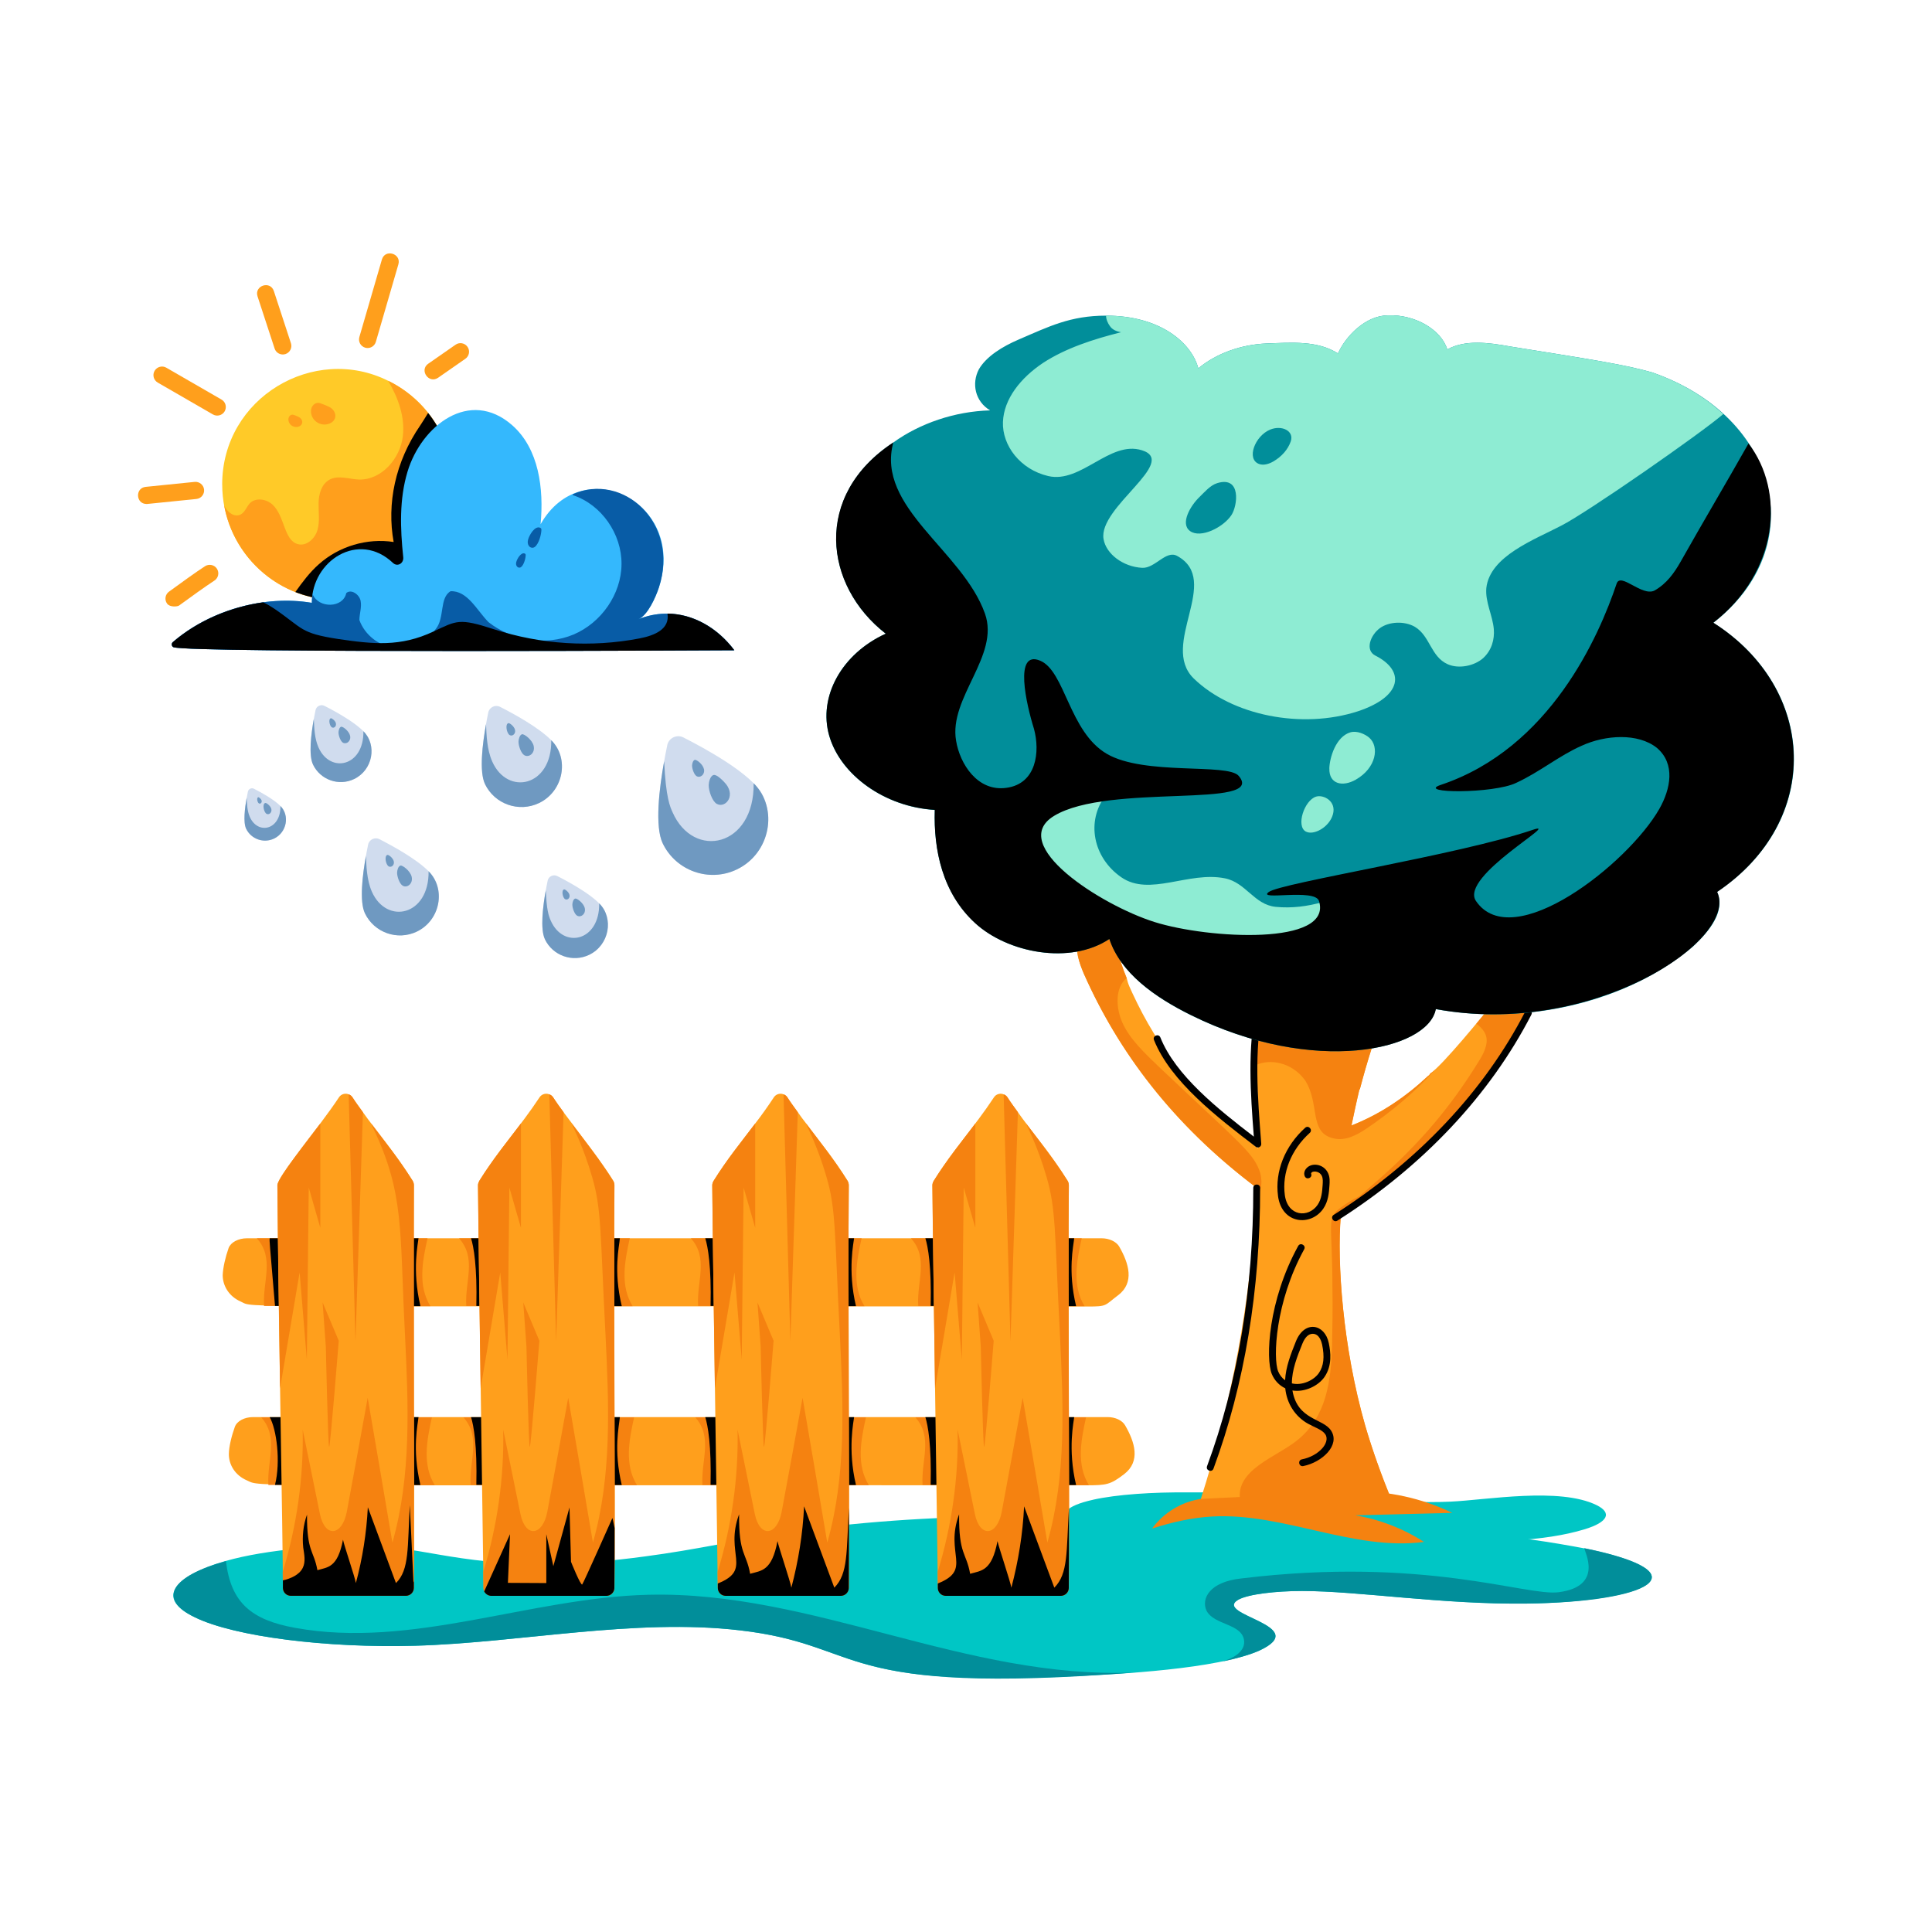 <svg id="Layer_1" enable-background="new 0 0 56 56" viewBox="0 0 56 56" xmlns="http://www.w3.org/2000/svg"><g id="_x33_7"><g><g><path d="m31.679 43.472c-.79.175-1.024.439-.581.656.443.217 1.541.377 2.733.398 1.115.02 2.208-.072 3.328-.076 2.501-.008 6.403.597 8.772-.123.676-.206.808-.475.343-.702-1.075-.524-3.173-.149-4.218-.1-1.757.082-3.194-.211-4.831-.3-1.011-.055-1.797.043-2.769.033-1.041-.01-2.075.057-2.776.213z" fill="#00c6c5"/></g></g><g><g><path d="m47.745 45.924c-.447.338-1.997.538-3.484.556-2.472.03-4.869-.365-6.521-.365-.757 0-1.56.091-1.852.255-.742.442 2.193.748.602 1.478-1.231.534-4.049.678-5.39.739-6.989.345-6.137-.925-9.658-1.332-3.042-.357-6.386.362-9.412.447-2.554.073-5.235-.264-6.375-.821-1.349-.636-.331-1.336 1.113-1.696 1.24-.31 3.22-.474 4.825-.301 1.374.151 3.098.777 7.114.228 1.459-.192 2.681-.474 4.095-.693 3.831-.593 9.029-.629 13.033-.109 1.091.008 5.369-.289 9.768.511.828.138 2.807.594 2.143 1.104z" fill="#00c6c5"/></g></g><g><g><g><g><path d="m39.57 41.32c.21.722.475 1.452.773 2.183h-5.554c.917-2.861 1.469-5.809 1.612-8.758.011-.106.022-.211.022-.317-2.412-1.813-3.987-3.91-5.013-6.214-.132-.317-.254-.66-.166-.995.11-.335.596-.651 1.016-.599.022.599.166 1.171.397 1.725.044.188.065.233.309.739.773 1.566 1.976 3.028 3.5 4.198.022-1.605-.081-3.121-.166-3.837l3.931-.379c-.331.827-.596 1.672-.817 2.508h-.011c-.088.352-.155.704-.232 1.047.861-.334 1.601-.854 2.219-1.435.033-.017.055-.053.066-.07.366-.243 1.557-1.714 1.833-2.051.254.211.784-.229 1.049 0-1.143 2.406-3.436 4.926-5.476 6.17v.009c-.112 1.341.055 3.799.707 6.073z" fill="#ff9f1c"/></g></g><g><g><path d="m40.343 43.503h-4.394c-.163-.91 1.071-1.275 1.656-1.76.861-.687.972-1.752 1.005-2.72.011-.554.022-1.118.011-1.681 0-1.956-.194-2.015.254-2.35.32-.238.696-.422 1.093-.537-.364.291-.729.555-1.104.784v.009c-.112 1.341.055 3.799.707 6.073.21.722.475 1.452.773 2.183z" fill="#f58210"/></g></g><g><g><path d="m41.619 30.982c-.578.643-1.265 1.229-2.036 1.748-.265.173-.59.346-.916.269-.752-.157-.389-1.023-.855-1.709-.38-.497-.988-.606-1.398-.423-.024-.48-.06-.951-.108-1.421l3.928-.375c-.337.826-.602 1.671-.819 2.507h-.012c-.084.355-.157.701-.229 1.047.855-.336 1.602-.855 2.217-1.431.036-.019.06-.058.072-.077.06-.038.108-.086.157-.134z" fill="#f58210"/></g></g><g><g><path d="m36.402 34.747c.012-.106.024-.211.024-.317-2.142-1.613-3.884-3.652-5.012-6.214-.132-.317-.253-.663-.169-.999.108-.336.59-.653 1.012-.595.024.595.169 1.172.398 1.729-.34.274-.314.867-.12 1.297.217.48.651.884 1.06 1.277 2.265 2.148 2.698 2.454 2.903 2.987.108.269.084.596-.096.836z" fill="#f58210"/></g></g><g><g><path d="m38.856 35.249v-.01c2.339-1.455 4.466-4.005 5.492-6.17-.272-.229-.8.217-1.056 0-.166.204-.332.397-.498.601.32.254.45.511.045 1.131-1.681 2.729-3.453 3.731-3.998 4.426-.005.006-.007.014-.012.021.009 0 .018.002.027.002z" fill="#f58210"/></g></g><g><g><path d="m34.987 42.499c.893-2.417 1.344-5.131 1.34-8.066 0-.132.199-.132.199 0 .003 2.959-.451 5.696-1.352 8.135-.045.124-.232.055-.187-.069z"/></g></g><g><g><path d="m36.399 33.239c-1.099-.84-2.467-1.886-2.95-3.094-.049-.122.136-.196.185-.074.437 1.095 1.664 2.073 2.709 2.875-.1-1.295-.184-2.525.071-3.835.025-.133.22-.089.195.038-.263 1.353-.157 2.631-.051 4.004.006.086-.092.139-.159.087z"/></g></g><g><g><path d="m37.044 34.664c-.094-.706.199-1.444.786-1.974.096-.089.232.058.133.148-.538.486-.807 1.159-.722 1.8.084.626.684.67.95.286.118-.171.133-.385.146-.575.006-.09.013-.183-.021-.26-.072-.163-.304-.161-.313-.072.051.121-.131.198-.184.077-.027-.065-.018-.139.025-.201.153-.218.529-.163.653.115.055.122.045.251.038.354-.014.205-.031.459-.181.675-.357.513-1.199.455-1.311-.373z"/></g></g><g><g><path d="m38.659 35.213c2.446-1.553 4.366-3.591 5.552-5.895.061-.117.237-.025.177.091-1.202 2.335-3.146 4.4-5.622 5.971-.107.07-.221-.095-.107-.168z"/></g></g></g><g><g><g><path d="m49.77 25.85c.253.557-.217 1.133-.687 1.575-1.855 1.594-4.807 2.315-7.47 1.825-.217 1.191-3.53 1.94-7.096.173-1.048-.518-2.036-1.22-2.361-2.209-1.133.759-2.952.413-3.892-.461-.952-.874-1.205-2.122-1.169-3.275-1.458-.087-2.735-1.018-3.06-2.151-.325-1.133.361-2.382 1.639-2.958-1.799-1.395-2.102-4.019.217-5.542.771-.557 1.783-.903 2.807-.932-.434-.259-.542-.778-.325-1.191.217-.375.687-.663 1.157-.864.872-.374 1.491-.691 2.53-.691 1.586 0 2.482.799 2.674 1.527.518-.432 1.241-.691 1.976-.72.759-.029 1.482-.086 2.072.288.217-.49.795-1.104 1.458-1.104.759-.029 1.53.403 1.711.989.506-.288 1.193-.202 1.819-.087 2.504.399 3.328.53 4.108.749 3.718 1.283 4.624 5.059 1.783 7.261 3.001 1.898 3.192 5.736.108 7.799z" fill="#018e9a"/></g></g><g><g><path d="m32.048 23.057c-.572.74-.37 1.8.452 2.37.822.571 1.951-.182 3.007.032.608.123.844.762 1.467.826 1.895.192 3.503-1.417 4.399-1.153.275.081.445.317.464.55.019.233-.09.462-.236.665-.4.557-1.081.963-1.828 1.203-1.853.594-5.571.528-8.8-.876-.814-.354-1.635-.841-1.868-1.557-.45-1.387 1.669-3.119 2.68-2.276" fill="#8eecd3"/></g></g><g><g><path d="m49.773 25.853c.642 1.391-3.64 4.233-8.154 3.395-.218 1.19-3.531 1.944-7.098.174-1.056-.522-2.038-1.219-2.366-2.205-1.129.755-2.949.406-3.895-.464-.946-.87-1.201-2.118-1.165-3.279-1.456-.087-2.73-1.015-3.058-2.147-.328-1.132.364-2.379 1.638-2.96-1.79-1.387-2.122-4.006.218-5.542-.509 1.886 2.008 3.133 2.657 4.962.434 1.224-1.056 2.438-.837 3.685.109.667.619 1.48 1.456 1.364.874-.116.983-1.045.801-1.712-.218-.696-.592-2.301.182-1.973.722.306.837 2.06 1.929 2.699 1.092.638 3.5.262 3.822.638.833.973-3.765.197-5.351 1.161-1.368.832 1.347 2.583 2.912 3.076 1.565.493 5.169.69 4.768-.609-.116-.376-1.813.001-1.456-.261.365-.268 5.509-1.075 7.644-1.799.92-.312-2.13 1.339-1.638 2.06 1.061 1.555 4.405-1.074 5.315-2.67.328-.58.473-1.306-.073-1.77-.546-.435-1.492-.377-2.184-.058-.655.29-1.201.754-1.893 1.074-.655.319-2.923.305-2.184.058 3.175-1.062 4.59-4.325 5.096-5.833.113-.339.728.377 1.092.203.364-.203.582-.522.764-.841.655-1.161 1.31-2.263 1.966-3.424 1.073 1.391.867 3.732-1.019 5.194 3.01 1.919 3.164 5.745.109 7.805z"/></g></g><g><g><path d="m49.95 12.001c-.601.527-3.928 2.845-4.699 3.237-.772.405-2.065.878-2.169 1.806-.036.403.181.788.217 1.191.024.298-.06.615-.313.845-.253.221-.699.317-1.024.173-.494-.221-.506-.816-.952-1.085-.301-.173-.747-.154-1.012.038-.277.202-.44.642-.132.797.863.436.791 1.183-.506 1.614-1.626.528-3.65.125-4.759-.951-1-.98.826-2.841-.482-3.553-.324-.176-.638.365-1.012.346-.554-.029-1.048-.403-1.12-.835-.157-.922 2.195-2.24 1.108-2.574-.931-.286-1.759.97-2.711.749-.819-.192-1.337-.893-1.313-1.565.024-.672.518-1.287 1.169-1.719.651-.423 1.446-.682 2.253-.884-.145-.029-.253-.077-.325-.183-.06-.086-.108-.192-.108-.298 1.586 0 2.482.799 2.674 1.527.518-.432 1.241-.691 1.976-.72.759-.029 1.482-.086 2.072.288.217-.49.795-1.104 1.458-1.104.759-.029 1.53.403 1.711.989.506-.288 1.193-.202 1.819-.087 2.504.399 3.328.53 4.108.749.807.279 1.518.691 2.072 1.21z" fill="#8eecd3"/></g></g><g><g><path d="m38.532 22.273c-.013.456.382.544.764.327.603-.343.687-.96.393-1.217-.125-.109-.363-.212-.551-.155-.42.128-.597.733-.607 1.044z" fill="#8eecd3"/></g></g><g><g><path d="m37.85 24.103c.226.121.677-.123.784-.493.113-.39-.274-.584-.485-.52-.344.105-.59.857-.299 1.013z" fill="#8eecd3"/></g></g><g><g><path d="m34.494 15.393c.31.223.963-.108 1.198-.46.183-.274.293-1.146-.411-.929-.206.063-.377.272-.513.402-.264.251-.568.775-.274.986z" fill="#018e9a"/></g></g><g><g><path d="m36.498 13.45c.134.048.292-.006.411-.075.243-.141.424-.349.504-.58.106-.307-.262-.481-.598-.342-.44.181-.701.859-.317.997z" fill="#018e9a"/></g></g></g><g><g><path d="m37.756 42.497c-.119 0-.138-.174-.019-.197.238-.047.453-.165.592-.323.097-.11.17-.273.087-.401-.088-.135-.31-.202-.499-.307-.378-.21-.619-.588-.663-1.028-.174-.082-.315-.231-.391-.416-.18-.446-.108-2.124.765-3.709.064-.116.237-.018.174.096-.84 1.527-.907 3.16-.754 3.538.043.105.114.195.201.258.019-.392.169-.765.313-1.126.249-.624.839-.513.954.049.054.261.101.647-.121.975-.173.257-.568.457-.933.398.146.864.886.801 1.12 1.163.272.419-.258.92-.808 1.028-.006.001-.013.002-.019.002zm-.31-2.399c.296.073.642-.092.785-.304.137-.202.166-.463.091-.823-.015-.072-.078-.307-.267-.31-.002 0-.003 0-.005 0-.123 0-.225.099-.303.294-.149.371-.302.755-.301 1.143z"/></g></g></g><g><g><g><path d="m32.406 37.545c-.399.303-.306.325-.885.325-25.617-.025-24.094.053-24.542-.143-.352-.154-.524-.468-.524-.766.008-.215.078-.523.172-.788.063-.165.282-.281.532-.281h24.771c.219 0 .423.094.509.237.282.49.454 1.047-.031 1.416z" fill="#ff9f1c"/></g></g><g><g><path d="m12.475 37.859c-.981-.002-4.719-.005-4.821-.006-.045-.71.31-1.376-.209-1.961h4.947c-.15.675-.282 1.377.083 1.967z" fill="#f58210"/></g></g><g><g><path d="m12.186 37.859c-1.405 0-2.815-.006-4.215-.006-.16-1.901-.163-1.859-.154-1.961h4.314c-.007.102-.196.918.055 1.967z"/></g></g><g><g><path d="m7.334 41.075c-.247 0-.466.115-.527.283-.095.263-.171.574-.173.786-.003.297.165.612.525.767.459.198-.802.127 24.337.141.581 0.0.691-.02 1.085-.321.486-.37.314-.93.031-1.417-.084-.145-.284-.239-.506-.239z" fill="#ff9f1c"/></g></g><g><g><path d="m12.601 43.047c-1.609 0-3.217-.005-4.821-.005-.045-.709.309-1.378-.209-1.961h4.948c-.15.675-.281 1.377.083 1.967z" fill="#f58210"/></g></g><g><g><path d="m12.186 43.044c-1.405 0-2.815-.005-4.215-.005.17-.675.045-1.614-.154-1.962h4.314c-.016.176-.195.922.055 1.967z"/></g></g><g><g><path d="m18.336 37.859c-1.609 0-3.218-.006-4.821-.006-.045-.71.31-1.376-.209-1.961h4.948c-.15.676-.282 1.377.083 1.967z" fill="#f58210"/></g></g><g><g><path d="m18.022 37.859c-1.405 0-2.815-.006-4.215-.006.026-1.146-.078-1.724-.154-1.961h4.314c-.017.242-.195.916.055 1.967z"/></g></g><g><g><path d="m18.462 43.047c-1.609 0-3.218-.005-4.821-.005-.045-.709.309-1.378-.209-1.961h4.948c-.15.676-.281 1.377.083 1.967z" fill="#f58210"/></g></g><g><g><path d="m18.022 43.044c-1.405 0-2.815-.005-4.215-.005.026-1.146-.078-1.724-.154-1.962h4.314c-.025.273-.188.945.055 1.967z"/></g></g><g><g><g><g><path d="m11.996 46.024c0 .121-.105.226-.226.226h-3.344c-.127 0-.226-.105-.226-.226 0-1.472-.134-8.015-.16-11.669 0-.26 1.174-1.622 1.791-2.557.067-.096.198-.116.275-.077.039.011.077.038.105.077.099.154.204.297.309.441.35.499.939 1.181 1.443 1.989.022.039.033.083.033.127-.028 3.113.028 8.54 0 11.669z" fill="#ff9f1c"/></g></g></g><g><g><path d="m9.445 39.042s.062 2.947.097 2.899c.036-.048.277-3.078.277-3.078l-.468-1.11z" fill="#f58210"/></g></g><g><g><path d="m10.519 32.239c-.05 1.487-.215 6.639-.215 6.639l-.198-7.157c.039.011.077.038.105.077.099.154.204.297.309.441z" fill="#f58210"/></g></g><g><g><path d="m11.996 46.03c0 .121-.105.226-.226.226h-3.344c-.127 0-.226-.105-.226-.226-0-.02-.007-.448-.005-.468.408-1.333.606-2.727.579-4.121.165.815.336 1.631.501 2.452.149.691.643.625.777-.072.204-1.102.408-2.204.606-3.306.242 1.399.479 2.799.716 4.198.556-1.951.463-4.016.364-6.039-.158-3.061-.011-4.063-.925-5.983-.011-.028-.033-.071-.055-.127.402.535.805 1.025 1.207 1.669.022.039.033.083.033.127-.001.135-0 11.562 0 11.669z" fill="#f58210"/></g></g><g><g><path d="m9.285 32.564v3.025l-.336-1.168-.055 4.986-.209-2.526-.567 3.358c-.028-2.154-.066-4.314-.077-5.884 0-.203.931-1.374 1.245-1.791z" fill="#f58210"/></g></g></g><g><g><g><path d="m17.811 46.024c0 .121-.105.226-.226.226h-3.344c-.127 0-.226-.105-.226-.226 0-.012-.153-10.626-.16-11.669 0-.044.017-.088.038-.127.573-.919 1.152-1.521 1.752-2.43.067-.096.198-.116.276-.077.038.011.077.038.105.077.362.563 1.23 1.593 1.752 2.43.022.039.033.083.033.127-.028 3.113.028 8.54 0 11.669z" fill="#ff9f1c"/></g></g></g><g><g><path d="m15.26 39.042s.062 2.947.097 2.899c.036-.048.277-3.078.277-3.078l-.467-1.11z" fill="#f58210"/></g></g><g><g><path d="m16.335 32.239c-.05 1.487-.215 6.639-.215 6.639l-.198-7.157c.038.011.077.038.105.077.099.154.204.297.309.441z" fill="#f58210"/></g></g><g><g><path d="m17.809 46.03c0 .121-.105.226-.226.226h-3.344c-.109 0-.226-.09-.226-.226 0-.028-.005-.44-.005-.468.408-1.333.606-2.727.578-4.121.165.815.336 1.631.501 2.452.149.691.643.625.777-.072.204-1.102.408-2.204.606-3.306.242 1.399.479 2.799.716 4.198.556-1.951.463-4.016.364-6.039-.155-2.992-.113-3.624-.386-4.556-.259-.886-.52-1.367-.595-1.554.402.535.804 1.025 1.207 1.669.022.039.033.083.033.127-.025 2.942.025 9.374 0 11.669z" fill="#f58210"/></g></g><g><g><path d="m15.1 32.564v3.025l-.336-1.168-.055 4.986-.209-2.526-.568 3.358c-.028-2.154-.066-4.314-.077-5.884 0-.044.017-.088.038-.127.402-.645.804-1.129 1.207-1.664z" fill="#f58210"/></g></g><g><g><path d="m25.056 37.859c-1.609 0-3.218-.006-4.821-.006-.045-.709.309-1.378-.209-1.961h4.948c-.15.675-.281 1.377.083 1.967z" fill="#f58210"/></g></g><g><g><path d="m24.811 37.859c-1.405 0-2.815-.006-4.215-.006.026-1.146-.078-1.724-.154-1.961h4.314c-.007.103-.195.918.055 1.967z"/></g></g><g><g><path d="m25.182 43.047c-1.609 0-3.218-.005-4.821-.005-.045-.709.309-1.378-.209-1.961h4.948c-.15.673-.282 1.376.083 1.967z" fill="#f58210"/></g></g><g><g><path d="m24.811 43.044c-1.405 0-2.815-.005-4.215-.005.026-1.146-.078-1.724-.154-1.962h4.314c-.007.103-.195.918.055 1.967z"/></g></g><g><g><g><path d="m24.601 46.024c0 .121-.105.226-.226.226h-3.344c-.127 0-.226-.105-.226-.226 0-.358-.147-9.86-.16-11.669 0-.044.017-.088.039-.127.402-.645.804-1.129 1.207-1.664.182-.237.364-.49.545-.766.068-.096.198-.116.276-.077.039.011.077.038.105.077.099.154.204.297.309.441.077.11.154.215.237.32.402.534.804 1.025 1.207 1.669.022.039.033.083.033.127-.028 3.113.028 8.54 0 11.669z" fill="#ff9f1c"/></g></g></g><g><g><path d="m22.049 39.042s.062 2.947.097 2.899c.036-.048.277-3.078.277-3.078l-.467-1.11z" fill="#f58210"/></g></g><g><g><path d="m23.124 32.239c-.05 1.487-.215 6.639-.215 6.639l-.198-7.157c.039.011.077.038.105.077.099.154.204.297.309.441z" fill="#f58210"/></g></g><g><g><path d="m24.602 46.03c0 .121-.105.226-.226.226h-3.344c-.127 0-.226-.105-.226-.226-.004-.248-.006-.364-.005-.468.408-1.333.606-2.727.578-4.121.165.815.336 1.631.501 2.452.149.691.643.625.777-.072.204-1.102.408-2.204.606-3.306.243 1.399.479 2.799.716 4.198.556-1.951.463-4.016.364-6.039-.155-2.991-.113-3.626-.386-4.556-.143-.49-.32-.964-.54-1.427-.011-.028-.033-.071-.055-.127.402.535.804 1.025 1.207 1.669.022.039.033.083.033.127-.027 2.942.022 8.946-0 11.669z" fill="#f58210"/></g></g><g><g><path d="m21.89 32.564v3.025l-.336-1.168-.055 4.986-.209-2.526-.568 3.358c-.028-2.154-.066-4.314-.077-5.884 0-.044.017-.088.039-.127.402-.645.804-1.129 1.207-1.664z" fill="#f58210"/></g></g><g><g><g><path d="m31.436 37.859c-1.609 0-3.218-.006-4.821-.006-.045-.71.31-1.376-.209-1.961h4.948c-.15.673-.282 1.376.083 1.967z" fill="#f58210"/></g></g><g><g><path d="m31.191 37.859c-1.405 0-2.815-.006-4.215-.006.026-1.146-.078-1.724-.154-1.961h4.314c-.02.219-.192.933.055 1.967z"/></g></g><g><g><path d="m31.562 43.047c-1.609 0-3.218-.005-4.821-.005-.045-.709.309-1.378-.209-1.961h4.948c-.15.675-.281 1.377.083 1.967z" fill="#f58210"/></g></g><g><g><path d="m31.191 43.044c-1.405 0-2.815-.005-4.215-.005.026-1.146-.078-1.724-.154-1.962h4.314c-.007.102-.196.918.055 1.967z"/></g></g><g><g><g><path d="m30.981 46.024c0 .121-.105.226-.226.226h-3.344c-.127 0-.226-.105-.226-.226 0-.012-.152-10.573-.16-11.669 0-.044.017-.088.039-.127.573-.918 1.151-1.52 1.752-2.43.068-.097.199-.116.275-.077.038.011.077.038.105.077.099.154.204.297.309.441.352.503.938 1.179 1.443 1.989.022.039.033.083.033.127-.028 3.113.028 8.54 0 11.669z" fill="#ff9f1c"/></g></g></g><g><g><path d="m28.429 39.042s.062 2.947.097 2.899c.036-.048.277-3.078.277-3.078l-.467-1.11z" fill="#f58210"/></g></g><g><g><path d="m29.504 32.239c-.05 1.487-.215 6.639-.215 6.639l-.198-7.157c.038.011.077.038.105.077.099.154.204.297.309.441z" fill="#f58210"/></g></g><g><g><path d="m30.982 46.03c0 .121-.105.226-.226.226h-3.344c-.127 0-.226-.105-.226-.226-.006-.379-.006-.285-.006-.468.408-1.333.606-2.727.578-4.121.165.815.336 1.631.501 2.452.149.691.643.625.777-.072.204-1.102.408-2.204.606-3.306.243 1.399.479 2.799.716 4.198.556-1.951.463-4.016.364-6.039-.155-3.001-.114-3.628-.386-4.556-.259-.887-.52-1.366-.595-1.554.402.535.804 1.025 1.207 1.669.022.039.033.083.033.127-.026 2.895.021 8.966-0 11.669z" fill="#f58210"/></g></g><g><g><path d="m28.27 32.564v3.025l-.336-1.168-.055 4.986-.209-2.526-.567 3.358c-.028-2.154-.066-4.314-.077-5.884 0-.044.017-.088.039-.127.402-.645.804-1.129 1.207-1.664z" fill="#f58210"/></g></g></g><g><g><path d="m11.985 45.864.011-.033v.198c0 .121-.105.226-.226.226h-3.344c-.127 0-.226-.105-.226-.226v-.221c.219-.05.472-.156.573-.358.094-.182.044-.397.016-.595-.033-.32 0-.65.11-.953-.006 1.094.196 1.026.301 1.61.303-.088.585-.068.742-.883.033.171.345 1.081.373 1.257.193-.716.309-1.454.347-2.198.27.733.545 1.466.815 2.198.394-.386.331-1.034.402-2.259.033.744.072 1.493.105 2.237z"/></g></g><g><g><path d="m24.607 43.705c0 .854 0 1.642-.005 2.325 0 .121-.105.226-.226.226h-3.344c-.127 0-.226-.105-.226-.226v-.132c1.018-.406.19-.861.617-2.005-.011 1.174.209 1.102.32 1.724.325-.094.628-.072.793-.948.039.187.369 1.157.402 1.35.204-.771.331-1.559.369-2.358.292.788.584 1.57.876 2.358.405-.405.348-1.032.424-2.314z"/></g></g><g><g><path d="m30.984 43.705c0 .854 0 1.642-.005 2.325 0 .121-.105.226-.226.226h-3.344c-.127 0-.226-.105-.226-.226v-.132c1.018-.406.19-.861.617-2.005-.011 1.174.209 1.102.32 1.724.325-.094.628-.072.793-.948.039.187.369 1.157.402 1.35.204-.771.331-1.559.369-2.358.292.788.584 1.57.876 2.358.405-.405.348-1.032.424-2.314z"/></g></g><g><g><path d="m17.814 44.289c0 .628 0 1.218-.006 1.741 0 .121-.105.226-.226.226h-3.344c-.088 0-.165-.055-.204-.127l.749-1.659-.061 1.41 1.113.006v-1.416l.204.926.468-1.702.044 1.576s.281.7.325.656c.038-.044.876-1.928.876-1.928z"/></g></g></g><g><g><path d="m34.815 43.446c-.563.081-1.088.399-1.421.86.564-.181 1.145-.316 1.736-.349 2.07-.118 4.09 1.005 6.145.737-.602-.389-1.285-.653-1.992-.772.937-.024 1.874-.048 2.81-.071-.88-.426-1.862-.641-2.839-.623" fill="#f58210"/></g></g><g><g><path d="m32.889 48.478c-8.77.684-7.729-.793-11.446-1.222-3.042-.357-6.386.362-9.412.447-2.554.073-5.235-.264-6.375-.821-1.104-.52-.711-1.195.894-1.632.139 1.217.754 1.707 1.997 1.933 3.393.62 6.804-.875 10.251-.958 4.779-.115 9.193 2.462 14.091 2.253z" fill="#018e9a"/></g></g><g><g><path d="m44.262 46.481c-2.472.03-4.869-.365-6.521-.365-.757 0-1.56.091-1.852.255-.742.442 2.193.748.602 1.478-.274.119-.657.228-1.094.319.31-.082.684-.274.666-.593-.039-.525-.876-.457-1.094-.894-.149-.335.074-.832 1.022-.93 5.303-.645 8.251.521 9.184.401 1.323-.17.748-1.177.748-1.277 3.514.718 1.88 1.562-1.66 1.605z" fill="#018e9a"/></g></g><g><g><g><path d="m6.441 14.044c0 1.84 1.489 3.349 3.345 3.349 1.851 0 3.345-1.499 3.345-3.349 0-1.323-.763-2.462-1.879-3.006-2.144-1.072-4.812.483-4.812 3.006z" fill="#ffca28"/></g></g><g><g><path d="m6.497 14.647c.28 1.552 1.637 2.746 3.289 2.746 1.851 0 3.345-1.499 3.345-3.349 0-1.339-.786-2.474-1.879-3.006.288.492.492 1.047.424 1.607-.076.647-.616 1.271-1.271 1.255-.288-.012-.604-.136-.855.004-.232.128-.312.42-.316.68-.004.26.04.527-.032.779-.072.252-.324.48-.571.408-.406-.109-.374-.819-.735-1.147-.176-.16-.476-.208-.647-.044-.1.1-.144.264-.272.332-.184.096-.396-.068-.48-.264z" fill="#ff9f1c"/></g></g><g><g><path d="m8.56 17.161c2.211.861 4.572-.763 4.572-3.118 0-.783-.268-1.503-.723-2.074-.076.124-.152.248-.224.356-.737 1.069-.975 2.283-.775 3.385-.767-.12-1.587.124-2.166.643-.264.232-.476.516-.683.807z"/></g></g><g><g><path d="m5.034 18.76c.52.176 16.251.088 16.251.088-.666-.886-1.727-1.321-2.782-.899.272-.112.504-.643.595-.919.814-2.494-2.23-3.95-3.429-1.835.098-1.025-.047-2.188-.823-2.87-1.235-1.083-2.634.016-3.034 1.347-.24.795-.212 1.639-.124 2.478.02.18-.168.288-.296.168-.995-.946-2.354-.065-2.354 1.155-1.408-.237-2.979.235-4.029 1.139-.048.04-.036.128.024.148z" fill="#34b8fd"/></g></g><g><g><path d="m5.034 18.76c.52.176 16.251.088 16.251.088-.687-.911-1.771-1.311-2.782-.899.272-.112.504-.643.595-.919.612-1.876-1.053-3.359-2.498-2.702l.004.024c.831.272 1.419 1.127 1.411 1.998-.004.871-.588 1.703-1.391 2.042-.803.336-1.783.18-2.466-.36-.344-.352-.608-.915-1.099-.895-.328.196-.164.775-.428 1.095-.252.348-.727.587-1.183.544-.46-.044-.875-.372-1.031-.803 0-.18.072-.368.036-.555-.036-.188-.272-.352-.416-.228-.089.436-.796.455-.975.036-.016.08-.024.164-.024.248-1.351-.232-2.946.2-4.029 1.139-.048.04-.036.128.024.148z" fill="#085ca6"/></g></g><g><g><path d="m5.034 18.76c.52.176 16.251.088 16.251.088-.496-.66-1.203-1.055-1.938-1.063.072.448-.365.634-.811.72-1.395.268-2.858.176-4.213-.264-1.016-.331-1.08-.255-1.759.064-.961.452-1.746.366-2.766.216-1.103-.17-1.003-.298-1.831-.867-.108-.072-.22-.14-.336-.196-.951.132-1.899.532-2.622 1.155-.048.04-.036.128.024.148z"/></g></g><g><g><path d="m15.451 15.876c-.094.016-.183-.083-.146-.228.037-.144.197-.408.343-.354.056.021.046.059.041.114-.012.144-.104.444-.239.468z" fill="#085ca6"/></g></g><g><g><path d="m15.067 16.452c-.066.012-.129-.058-.103-.16.026-.101.139-.287.242-.249.039.014.032.042.029.08-.008.101-.073.313-.168.33z" fill="#085ca6"/></g></g><g><g><path d="m9.597 11.827c.167.129.175.355-.04.447-.236.101-.507-.052-.541-.308-.019-.143.061-.293.22-.289.038.001.296.1.362.151z" fill="#ff9f1c"/></g></g><g><g><path d="m8.691 12.104c.052.04.086.113.062.174-.064.159-.363.124-.392-.095-.011-.081.034-.166.125-.164.021 0.0.168.057.205.086z" fill="#ff9f1c"/></g></g><g><g><path d="m7.96 10.103-.495-1.512c-.101-.312.369-.468.473-.154l.495 1.512c.043.13-.029.271-.159.314-.133.042-.271-.03-.314-.159z" fill="#ff9f1c"/></g></g><g><g><path d="m6.172 12.013-1.6-.924c-.119-.069-.16-.221-.091-.34.069-.119.222-.16.34-.091l1.6.924c.119.068.16.221.091.34-.068.118-.22.16-.34.091z" fill="#ff9f1c"/></g></g><g><g><path d="m4.248 14.608c-.313 0-.336-.465-.025-.496l1.419-.144c.133-.014.259.085.273.222.014.137-.085.259-.222.273l-1.419.144c-.009.001-.017.002-.026.002z" fill="#ff9f1c"/></g></g><g><g><path d="m4.843 17.496c-.081-.112-.055-.267.056-.347.364-.264.759-.553 1.045-.738.115-.072.269-.042.344.074.074.115.042.269-.074.344-.276.179-.67.467-1.024.723-.044.032-.266.056-.347-.056z" fill="#ff9f1c"/></g></g><g><g><path d="m10.586 10.078c-.132-.038-.208-.176-.17-.308l.653-2.246c.092-.319.569-.176.478.139l-.653 2.246c-.039.134-.18.207-.308.169z" fill="#ff9f1c"/></g></g><g><g><path d="m12.415 10.541.79-.55c.112-.078.267-.051.346.062.079.113.051.268-.062.346l-.79.55c-.271.186-.554-.221-.285-.408z" fill="#ff9f1c"/></g></g><g><g><g><g><path d="m19.209 24.445c.384.8 1.349 1.14 2.149.756.8-.384 1.135-1.347.752-2.147-.293-.611-1.695-1.371-2.302-1.679-.189-.097-.425.016-.467.224-.137.663-.427 2.23-.132 2.846z" fill="#d0dcee"/></g></g><g><g><path d="m19.209 24.445c.384.8 1.349 1.14 2.149.756.978-.469 1.215-1.774.487-2.498.025 1.848-1.739 2.227-2.35.842-.067-.151-.197-.409-.244-1.482-.142.785-.277 1.891-.042 2.382z" fill="#6f99c1"/></g></g></g><g><g><path d="m20.979 22.655c.389.381.054.787-.202.646-.135-.075-.239-.385-.235-.547.002-.082.042-.263.139-.289.09-.024.241.133.298.189z" fill="#6f99c1"/></g></g><g><g><path d="m20.404 22.29c.036.159-.104.268-.21.209-.076-.042-.136-.22-.134-.311.001-.047.024-.149.079-.164.048-.013.233.126.264.266z" fill="#6f99c1"/></g></g><g><g><g><path d="m10.578 26.474c.269.56.944.798 1.504.529.684-.328.85-1.241.341-1.749-.356-.359-1.047-.737-1.426-.93-.132-.068-.297.011-.327.157-.096.465-.299 1.561-.092 1.992z" fill="#d0dcee"/></g></g><g><g><path d="m10.578 26.474c.269.56.944.798 1.504.529.684-.328.85-1.241.341-1.749.017 1.294-1.217 1.559-1.645.59-.152-.345-.16-.78-.171-1.037-.099.549-.194 1.324-.029 1.667z" fill="#6f99c1"/></g></g></g><g><g><path d="m11.933 25.416c.044.195-.128.33-.258.258-.094-.052-.168-.269-.165-.383.002-.058.029-.184.098-.202.059-.016.287.156.325.327z" fill="#6f99c1"/></g></g><g><g><path d="m11.414 24.966c.025.109-.07.189-.147.147-.087-.048-.134-.307-.038-.333.036-.01.164.09.185.186z" fill="#6f99c1"/></g></g><g><g><g><path d="m15.794 27.225c.229.478.805.68 1.283.451.478-.229.678-.804.449-1.281-.175-.365-1.013-.819-1.373-1.002-.113-.058-.254.009-.279.134-.082.398-.255 1.331-.079 1.698z" fill="#d0dcee"/></g></g><g><g><path d="m15.794 27.225c.229.478.805.68 1.283.451.584-.28.725-1.06.291-1.491.015 1.105-1.038 1.328-1.403.503-.065-.146-.121-.315-.145-.884-.085.468-.165 1.129-.025 1.421z" fill="#6f99c1"/></g></g></g><g><g><path d="m16.95 26.323c.037.167-.109.281-.22.22-.08-.044-.143-.23-.14-.326.001-.049.025-.157.083-.172.05-.014.244.133.278.279z" fill="#6f99c1"/></g></g><g><g><path d="m16.507 25.939c.021.093-.06.161-.125.125-.074-.04-.115-.261-.033-.284.031-.008.139.076.158.159z" fill="#6f99c1"/></g></g><g><g><g><path d="m14.057 22.726c.28.583.983.831 1.567.551.711-.341.887-1.292.355-1.821-.37-.374-1.09-.768-1.485-.968-.138-.071-.31.012-.341.163-.1.483-.312 1.626-.096 2.075z" fill="#d0dcee"/></g></g><g><g><path d="m14.057 22.726c.28.583.983.831 1.567.551.711-.341.887-1.292.355-1.821.018 1.35-1.27 1.619-1.713.614-.154-.348-.165-.773-.178-1.08-.103.572-.202 1.379-.03 1.736z" fill="#6f99c1"/></g></g></g><g><g><path d="m15.469 21.624c.046.204-.134.343-.269.268-.098-.054-.174-.28-.171-.398.002-.06.03-.191.102-.211.062-.017.299.163.339.341z" fill="#6f99c1"/></g></g><g><g><path d="m14.928 21.155c.026.113-.073.197-.153.153-.09-.05-.14-.32-.04-.347.038-.01.17.093.193.194z" fill="#6f99c1"/></g></g><g><g><g><path d="m9.073 22.162c.213.444.748.632 1.191.419.444-.213.63-.747.417-1.19-.162-.339-.941-.761-1.276-.931-.105-.054-.236.009-.259.124-.076.369-.237 1.236-.073 1.578z" fill="#d0dcee"/></g></g><g><g><path d="m9.073 22.162c.213.444.748.632 1.191.419.542-.26.673-.984.27-1.385.014 1.026-.965 1.233-1.303.467-.114-.259-.124-.567-.135-.822-.079.435-.154 1.048-.023 1.32z" fill="#6f99c1"/></g></g></g><g><g><path d="m10.147 21.324c.035.156-.103.261-.205.204-.074-.041-.133-.214-.13-.303.001-.046.023-.146.077-.16.047-.013.227.124.258.259z" fill="#6f99c1"/></g></g><g><g><path d="m9.736 20.967c.019.087-.055.15-.116.116-.067-.038-.11-.242-.03-.264.026-.007.129.07.147.147z" fill="#6f99c1"/></g></g><g><g><g><path d="m7.134 24.021c.145.302.509.43.811.285.369-.177.458-.67.184-.943-.192-.194-.564-.397-.768-.501-.071-.037-.16.006-.176.085-.052.251-.161.841-.05 1.074z" fill="#d0dcee"/></g></g><g><g><path d="m7.134 24.021c.145.302.509.43.811.285.369-.177.458-.67.184-.943.009.699-.657.839-.887.318-.079-.178-.085-.393-.092-.559-.053.296-.105.714-.016.899z" fill="#6f99c1"/></g></g></g><g><g><path d="m7.865 23.45c.023.103-.066.179-.139.139-.08-.044-.132-.29-.036-.315.032-.008.155.085.175.176z" fill="#6f99c1"/></g></g><g><g><path d="m7.584 23.208c.014.059-.038.102-.079.079-.045-.025-.075-.165-.02-.179.018-.005.088.049.1.1z" fill="#6f99c1"/></g></g></g></g></g></svg>